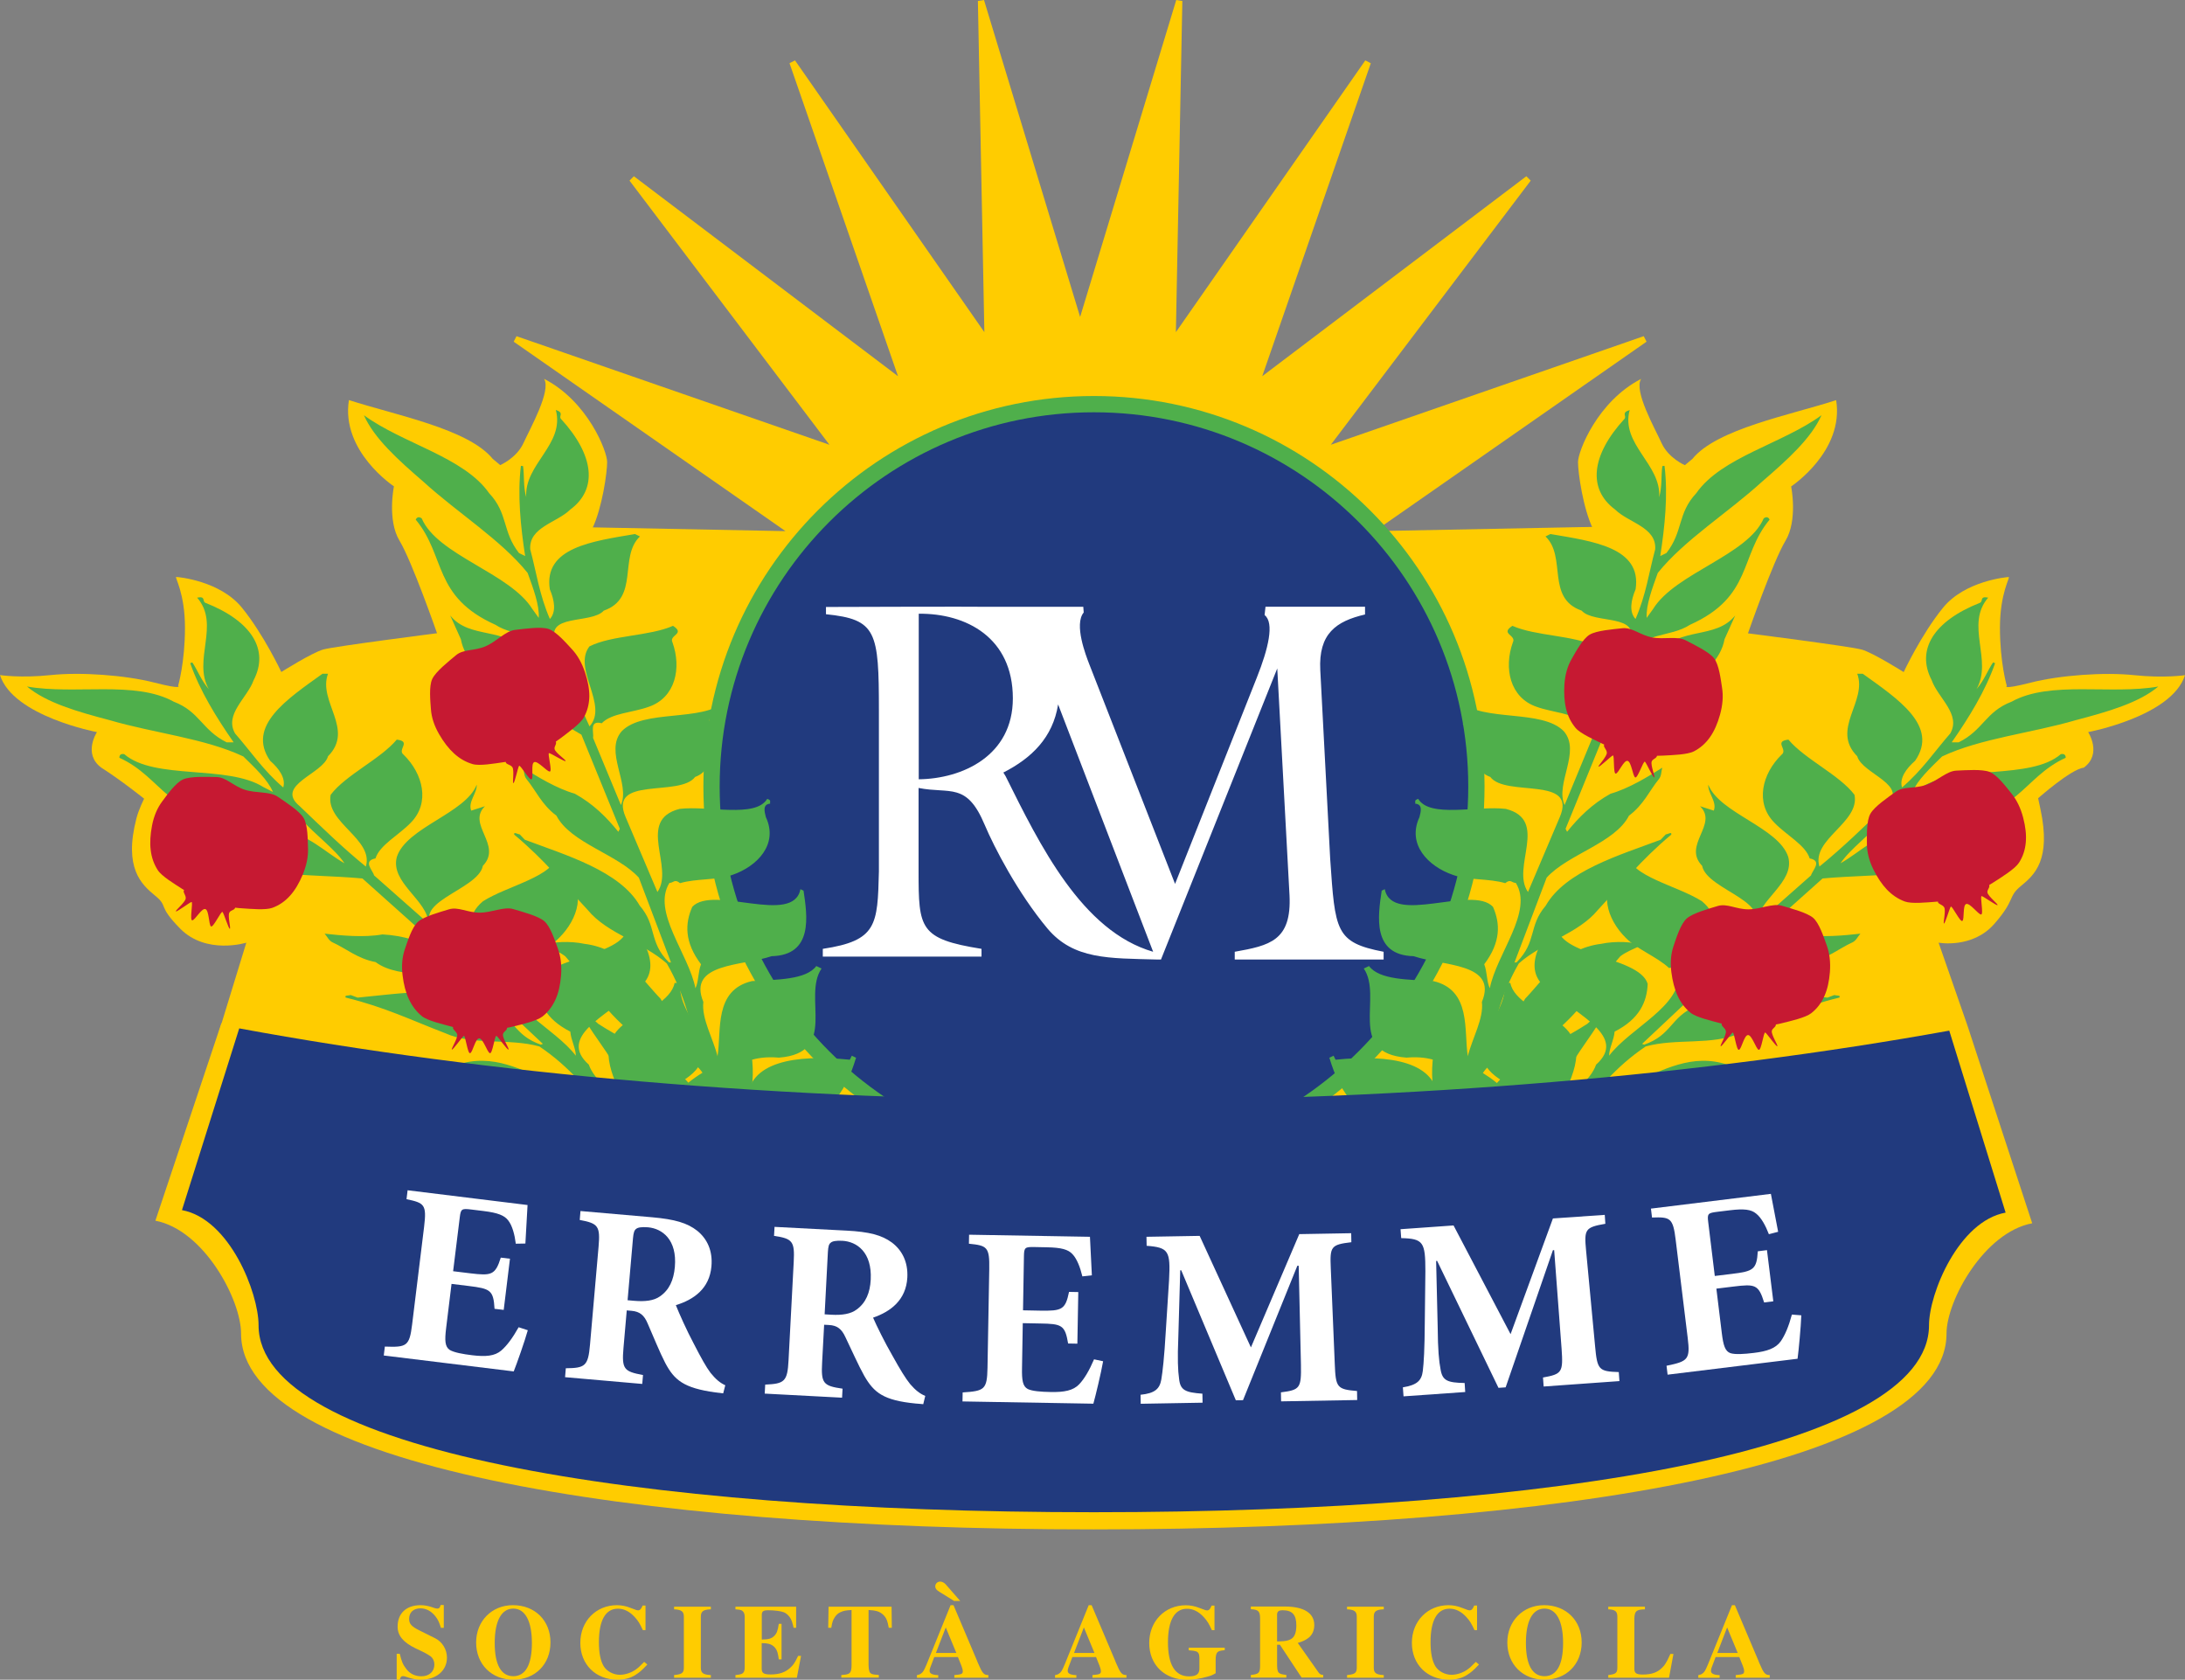 <?xml version="1.0" encoding="utf-8"?>
<!-- Generator: Adobe Illustrator 25.3.0, SVG Export Plug-In . SVG Version: 6.00 Build 0)  -->
<svg version="1.1" id="Livello_1" xmlns="http://www.w3.org/2000/svg" xmlns:xlink="http://www.w3.org/1999/xlink" x="0px" y="0px"
	 viewBox="0 0 262.13 201.49" style="enable-background:new 0 0 262.13 201.49;" xml:space="preserve">
<rect x="0" y="0" width="262.13" height="201.49" fill="#808080" stroke="none"/>
<style type="text/css">
	.st0{fill:#FFCC00;}
	.st1{fill:none;stroke:#FFCC00;stroke-width:0.749;stroke-miterlimit:3.864;}
	.st2{fill:#213A7E;}
	.st3{fill:none;stroke:#4FAF4B;stroke-width:1.953;stroke-miterlimit:3.864;}
	.st4{fill:#4FAF4B;}
	.st5{fill:#FFFFFF;}
	.st6{fill-rule:evenodd;clip-rule:evenodd;fill:#FFFFFF;}
	.st7{fill:#C61932;}
</style>
<g>
	<path class="st0" d="M236.03,123.02l-3.46-9.94c0,0,4.05,0.75,6.68-2.25c2.62-3,1.57-3.22,3.22-4.57c1.65-1.35,3.6-3.15,2.33-9.15
		c-1.27-6-0.3-1.35-0.3-1.35s3.98-3.52,5.48-3.67c2.25-1.65,0.53-4.27,0.53-4.27s10.05-1.88,11.62-6.83c0,0-2.47,0.38-6.08,0
		c-3.6-0.38-8.93,0-12.45,0.9c-3.53,0.9-2.85,0.38-2.85,0.38s-0.82-2.78-0.82-6.97s1.27-6.08,1.05-6.08c-0.22,0-5.25,0.45-7.88,3.68
		c-2.62,3.22-4.72,7.72-4.72,7.72s-3.68-2.32-5.03-2.7c-1.35-0.38-13.65-1.95-13.65-1.95s3-8.62,4.5-11.1
		c1.5-2.48,0.68-6.52,0.68-6.52s6.38-4.2,5.4-10.35c-5.55,1.8-14.33,3.45-17.25,7.05l-0.9,0.75c0,0-1.95-0.83-2.78-2.62
		c-0.82-1.8-3.38-6.3-2.47-7.73c-5.25,2.7-7.57,8.7-7.57,9.98c0,1.27,0.6,5.55,1.8,8.02c1.2,2.48-25.5,8.85-25.5,8.85l-10.8,64.5
		l76.2-7.8L236.03,123.02z"/>
	<path class="st0" d="M26.21,123.96l3.34-10.88c0,0-4.8,1.49-7.93-1.68c-2.8-2.84-1.36-2.62-3.01-3.96
		c-1.65-1.35-3.78-3.31-2.25-9.25c0.29-1.13,0.93-2.38,0.93-2.38s-2.71-2.18-5.13-3.72c-2.25-1.65-0.53-4.27-0.53-4.27
		S1.57,85.93,0,80.98c0,0,2.48,0.38,6.07,0c3.6-0.38,8.93,0,12.45,0.9c3.52,0.9,2.85,0.38,2.85,0.38s0.82-2.78,0.82-6.97
		s-1.27-6.08-1.05-6.08c0.23,0,5.25,0.45,7.88,3.68c2.62,3.22,4.73,7.72,4.73,7.72s3.68-2.32,5.03-2.7
		c1.35-0.38,13.65-1.95,13.65-1.95s-3-8.62-4.5-11.1c-1.5-2.48-0.67-6.52-0.67-6.52s-6.38-4.2-5.4-10.35
		c5.55,1.8,14.32,3.45,17.25,7.05l0.9,0.75c0,0,1.95-0.83,2.78-2.62c0.82-1.8,3.37-6.3,2.48-7.73c5.25,2.7,7.57,8.7,7.57,9.98
		c0,1.27-0.6,5.55-1.8,8.02c-1.2,2.48,25.5,8.85,25.5,8.85l10.8,64.5l-76.2-7.8L26.21,123.96z"/>
	<path class="st0" d="M236.03,123.02c-29.81,5.52-65.5,8.77-103.99,8.77c-39.14,0-75.38-3.36-105.48-9.05l-7.92,23.69
		c5.84,1.11,10.28,9.49,10.28,13.54c0,15.55,45.8,23.49,102.3,23.49c56.5,0,102.3-7.94,102.3-23.49c0-3.97,4.53-12.16,10.28-13.23
		L236.03,123.02z"/>
	<polygon class="st0" points="164.1,142.94 156.09,131.45 141.1,131.45 141.47,150.29 135.76,131.45 123.4,131.45 117.69,150.29 
		118.06,131.45 103.07,131.45 95.07,142.94 99.05,131.45 24.75,132.45 40.62,79.18 93.7,75.2 54.49,63.31 95.46,64.11 61.84,40.68 
		100.55,54.11 75.82,21.44 108.49,46.17 95.07,7.46 118.49,41.07 117.69,0.11 129.58,39.31 141.47,0.11 140.67,41.07 164.1,7.46 
		150.67,46.17 183.34,21.44 158.61,54.11 197.32,40.68 163.71,64.11 204.67,63.31 165.47,75.2 219.54,79.18 237.74,131.45 
		160.11,131.45 	"/>
	<polygon class="st1" points="164.1,142.94 156.09,131.45 141.1,131.45 141.47,150.29 135.76,131.45 123.4,131.45 117.69,150.29 
		118.06,131.45 103.07,131.45 95.07,142.94 99.05,131.45 24.75,132.45 40.62,79.18 93.7,75.2 54.49,63.31 95.46,64.11 61.84,40.68 
		100.55,54.11 75.82,21.44 108.49,46.17 95.07,7.46 118.49,41.07 117.69,0.11 129.58,39.31 141.47,0.11 140.67,41.07 164.1,7.46 
		150.67,46.17 183.34,21.44 158.61,54.11 197.32,40.68 163.71,64.11 204.67,63.31 165.47,75.2 219.54,79.18 237.74,131.45 
		160.11,131.45 	"/>
	<path class="st2" d="M85.36,94.36c0,25.34,20.54,45.88,45.88,45.88c25.34,0,45.88-20.54,45.88-45.88
		c0-25.34-20.54-45.88-45.88-45.88C105.9,48.48,85.36,69.02,85.36,94.36z"/>
	<path class="st3" d="M85.36,94.36c0,25.34,20.54,45.88,45.88,45.88c25.34,0,45.88-20.54,45.88-45.88
		c0-25.34-20.54-45.88-45.88-45.88C105.9,48.48,85.36,69.02,85.36,94.36z"/>
	<path class="st4" d="M194.89,50.24c-4.02,4.38-4.43,8.44-1.13,10.88c1.6,1.59,4.99,2.11,4.81,4.77c-0.75,2.79-1.1,5.48-2.36,8.36
		c-0.79-0.85-0.55-2.25,0.01-3.56c0.77-5.02-5.11-5.76-10.22-6.63l-0.59,0.29c2.57,2.45,0.03,7.4,4.34,8.9
		c1.45,1.66,7.31,0.29,5.67,3.9c-1.23,3.32-2.39,6.6-3.96,9.98c-2.33-2.52,2.06-6.89,0.01-9.59c-2.68-1.36-7.22-1.22-10.03-2.47
		c-1.54,1,0.53,1.08,0.05,2c-1.09,3.05-0.37,6.6,2.84,7.71c1.91,0.7,4.51,0.76,5.66,1.98c1.55-0.41,0.92,1.13,1.04,1.76l-3.33,8.05
		c-1.16-2.55,2.01-6.42-0.09-8.85c-2.6-2.69-9.72-1.09-12.41-3.58c0.35,0.91,1.86,1.37,1.96,2.5l-1.72,0.24
		c2.96,0.98,0.11,5.13,3.35,6.32c1.84,2.46,10.49-0.17,8.33,4.83l-3.81,8.97c-2.08-2.94,2.6-8.63-2.66-9.97
		c-3.51-0.41-9.1,1.13-10.51-1.2c-0.56,0.17-0.28,0.38-0.37,0.57c0.96,0.08,0.67,1,0.52,1.62c-1.53,3.27,1.05,5.91,4.02,6.93
		c1.79,0.66,4.34,0.41,6.27,0.99c0.65-0.56,0.82-0.01,1.27-0.03c2.14,3.45-2.3,8.48-3.12,12.64c-0.39-0.8-0.3-1.93-0.67-2.88
		c2.01-2.66,1.93-4.9,1.05-6.89c-2.5-2.68-12.12,2.3-12.98-2.12l-0.37,0.18c-0.45,3.04-1.19,7.74,3.83,7.86
		c3.53,1.2,10.13,0.79,8.19,5.49c0.24,2-1.17,4.38-1.69,6.51c-0.49-3.07,0.45-7.93-4.12-9.01c-2.94-0.19-6.49-0.13-7.73-1.81
		l-0.63,0.3c2.33,3.41-2.09,10.14,5.12,10.69c3.09-0.27,4.51,0.76,6.27,1.54c0.39,2.87-0.99,6.26-1.65,9.25
		c-1.13-1.57-0.48-3.82-0.83-5.67c-0.12-4.58-5.65-5.55-12.3-4.87l-0.23-0.48l-0.52,0.25l0.04,0.08c1.18,3.92,3.44,8,9.97,8.18
		c1.86,1.17,4.53,2.68,3.38,5.22c-0.7-3.12-3.41-5.3-7.86-5.75c-2.57-0.38-5.96,0.98-8.07,0.23l-0.52,0.25
		c3.66,0.54,4.08,3.84,7.58,4.6c2.43,1.78,9.63-0.79,8.62,3.16c-0.57,1.27-0.2,2.22-0.78,3.49c-2.14-3.33-8.21-3.51-11.42-6
		c-0.14-0.19-0.33-0.35-0.57-0.5c0.18,0.17,0.37,0.34,0.57,0.5c1.16,1.57-1.01,4.5,1.01,5.95c4.01,2.19,11.85,1.68,12.13,6.78
		l0.37-0.18l1.94-14.68c3.5-3.38,11.72-4.63,11.98-8.8c0.73-2.83,4.03-5.87,4.97-8.85c-0.96,0.67-1.55,1.54-2.39,2.25
		c-4.68,3.03-11.83,5.72-12.16,9.93c-0.22,1.05-0.78,2.36-1.9,3.45c0.13-2.19,0.72-4.75,1.37-7.19c1.57-2.99,6.23-2.69,8.58-5.02
		c3.75-3.06,5.36-6.17,8.07-9.27c0.66-0.52,1.59-0.88,2.49-1.31c-0.78-0.46-3.12-0.55-4.78-0.19c-4.6,0.56-6.8,4.16-9.11,6.57
		c-1.57,2.44-2.18,4.57-4.45,6.71c0.65-3.38,1.48-7.14,3.68-10.93c2.82-2.51,7.17-3.59,9.47-6.4c2.96-3.17,5.1-5.94,8.82-9.05
		c0.09-0.39-0.39-0.05-0.66-0.03l-0.61,0.64c-4.89,1.84-11.42,3.74-13.79,7.91c-2.11,2.46-1.03,4.3-3.49,6.79l-0.26,0.03l3.86-10.18
		c2.57-2.83,8.19-4.14,9.88-7.44c1.76-1.3,2.47-3.03,3.57-4.36c0.35-0.42,0.28-0.93,0.42-1.39c-1.69,1.07-4.02,2.5-6.2,3.12
		c-2.24,1.24-3.84,2.86-5.22,4.57l-0.18-0.36l4.61-11.29c5.6-3.42,13.61-6.59,14.46-11.45l1.28-2.85c-2.34,2.92-6.64,1.27-9.28,4.53
		c-3.05,2.23-3.66,4.75-5.32,7.19c0.28-2.06,1.73-4.75,2.34-7.07c1-2.66,4.46-1.98,6.83-3.53c7.54-3.38,5.91-8.22,9.56-12.62
		c-0.1-0.2-0.31-0.44-0.71-0.15c-1.89,4.43-10.6,6.55-13.27,10.87l-0.77,1.07c-0.1-1.53,0.67-3.54,1.33-5.39
		c3.2-3.98,8.43-7.22,12.5-10.94c3.04-2.62,5.92-5.21,7.14-7.98c-4.68,3.42-11.99,5.01-15.02,9.35c-2.29,2.45-1.54,4.56-3.58,7.18
		l-0.74,0.36c0.55-3.58,0.94-7.32,0.51-10.82l-0.26,0.03c-0.17,1.17-0.01,2.43-0.38,3.74c0.26-3.98-4.65-6.33-3.54-10.47
		C194.45,49.52,195.18,49.9,194.89,50.24"/>
	<path class="st4" d="M237.53,72.31c-5.54,2.18-7.69,5.64-5.79,9.28c0.75,2.13,3.55,4.08,2.23,6.39c-1.9,2.17-3.39,4.44-5.79,6.48
		c-0.33-1.11,0.5-2.26,1.57-3.2c2.89-4.17-2.07-7.42-6.28-10.44h-0.66c1.24,3.33-3.22,6.66,0,9.9c0.58,2.13,6.44,3.46,3.39,5.99
		c-2.56,2.44-5.04,4.89-7.93,7.24c-0.99-3.29,4.88-5.28,4.21-8.61c-1.82-2.4-5.95-4.26-7.93-6.62c-1.82,0.22,0,1.2-0.83,1.82
		c-2.31,2.26-3.22,5.77-0.83,8.17c1.4,1.46,3.72,2.66,4.21,4.26c1.57,0.31,0.33,1.42,0.16,2.04l-6.53,5.77
		c0.08-2.8,4.63-4.88,3.8-7.99c-1.16-3.55-8.26-5.24-9.59-8.66c-0.08,0.98,1.07,2.04,0.66,3.11l-1.65-0.53
		c2.23,2.18-2.15,4.66,0.25,7.15c0.58,3.02,9.5,4.44,5.37,7.99l-7.36,6.39c-0.58-3.55,6.12-6.62,1.98-10.12
		c-2.97-1.91-8.68-2.98-8.92-5.68c-0.58-0.09-0.41,0.22-0.58,0.36c0.83,0.49,0.17,1.2-0.25,1.69c-2.81,2.26-1.65,5.77,0.58,7.99
		c1.32,1.38,3.72,2.26,5.21,3.64c0.82-0.22,0.74,0.36,1.15,0.53c0.41,4.04-5.78,6.62-8.34,9.99c0-0.89,0.58-1.87,0.66-2.89
		c2.97-1.51,3.88-3.55,3.97-5.73c-1.07-3.51-11.9-3.24-10.74-7.59h-0.41c-1.73,2.53-4.46,6.44,0,8.75c2.64,2.62,8.76,5.15,4.96,8.53
		c-0.66,1.91-2.97,3.42-4.38,5.11c0.91-2.97,3.88-6.93,0.25-9.9c-2.56-1.46-5.78-2.96-6.16-5.01h-0.7c0.6,4.09-6.33,8.2-0.09,11.85
		c2.89,1.11,3.72,2.66,4.96,4.13c-0.91,2.75-3.64,5.2-5.54,7.59c-0.33-1.91,1.24-3.64,1.74-5.46c1.9-4.17-2.65-7.46-8.92-9.77v-0.53
		h-0.58v0.09c-0.66,4.04-0.41,8.7,5.37,11.72c1.16,1.87,2.89,4.4,0.74,6.17c0.74-3.11-0.74-6.26-4.54-8.61
		c-2.15-1.47-5.78-1.73-7.35-3.33h-0.58c3.06,2.09,1.98,5.24,4.79,7.46c1.4,2.67,9.01,3.51,6.36,6.62c-1.07,0.89-1.16,1.91-2.23,2.8
		c-0.47-3.93-5.84-6.75-7.64-10.4c-0.04-0.23-0.14-0.46-0.29-0.7c0.08,0.24,0.18,0.47,0.29,0.7c0.36,1.92-2.88,3.6-1.7,5.79
		c2.64,3.73,9.91,6.7,7.93,11.41h0.41l8.18-12.34c4.63-1.51,12.56,0.98,14.62-2.66c1.9-2.22,6.2-3.51,8.35-5.77
		c-1.16,0.18-2.06,0.71-3.14,0.98c-5.54,0.66-13.14-0.04-15.29,3.6c-0.66,0.84-1.74,1.78-3.22,2.26c1.07-1.91,2.73-3.95,4.38-5.86
		c2.73-2,6.77,0.31,9.92-0.76c4.71-1.11,7.52-3.2,11.32-4.79c0.83-0.18,1.82-0.09,2.81-0.09c-0.5-0.75-2.56-1.87-4.21-2.26
		c-4.38-1.51-7.93,0.75-11.07,1.91c-2.48,1.51-3.97,3.15-6.94,4.08c2.07-2.75,4.46-5.77,8.1-8.21c3.64-1.02,8.01-0.09,11.32-1.6
		c4.05-1.55,7.19-3.11,11.9-4.26c0.25-0.31-0.33-0.22-0.58-0.31l-0.83,0.31c-5.2-0.49-11.9-1.64-15.87,1.07
		c-2.97,1.29-2.81,3.42-6.12,4.57l-0.25-0.09l7.93-7.46c3.55-1.42,9.17-0.13,12.15-2.35c2.15-0.4,3.55-1.64,5.12-2.35
		c0.5-0.22,0.66-0.71,0.99-1.06c-1.98,0.22-4.71,0.49-6.94,0.09c-2.56,0.13-4.71,0.89-6.69,1.82v-0.4l9.09-8.13
		c6.53-0.62,15.12,0.04,18.01-3.95l2.4-2c-3.39,1.6-6.53-1.78-10.33,0c-3.72,0.67-5.37,2.66-7.93,4.13c1.16-1.73,3.63-3.51,5.2-5.33
		c2.07-1.96,4.88,0.18,7.69-0.18c8.26,0.27,8.92-4.8,14.13-7.15c0-0.22-0.08-0.53-0.58-0.44c-3.63,3.15-12.39,1.24-16.69,3.95
		L229.44,95c0.58-1.42,2.15-2.89,3.55-4.26c4.63-2.18,10.74-2.8,16.03-4.35c3.88-1.02,7.6-2.09,9.91-4.04
		c-5.7,1.02-12.97-0.75-17.6,1.82c-3.14,1.2-3.39,3.42-6.36,4.88h-0.83c2.07-2.97,4.05-6.17,5.21-9.5l-0.25-0.09
		c-0.66,0.98-1.07,2.17-1.98,3.2c1.98-3.46-1.41-7.73,1.4-10.97C237.45,71.47,237.95,72.14,237.53,72.31"/>
	<path class="st4" d="M67.29,50.24c4.02,4.38,4.43,8.44,1.13,10.88c-1.61,1.59-4.98,2.11-4.81,4.77c0.75,2.79,1.1,5.48,2.36,8.36
		c0.78-0.85,0.55-2.25-0.01-3.56c-0.77-5.02,5.11-5.76,10.22-6.63l0.59,0.29c-2.57,2.45-0.02,7.4-4.34,8.9
		c-1.46,1.66-7.31,0.29-5.67,3.9c1.23,3.32,2.39,6.6,3.96,9.98c2.33-2.52-2.07-6.89-0.01-9.59c2.68-1.36,7.22-1.22,10.03-2.47
		c1.54,1-0.53,1.08-0.06,2c1.09,3.05,0.37,6.6-2.84,7.71c-1.9,0.7-4.51,0.76-5.65,1.98c-1.55-0.41-0.92,1.13-1.04,1.76l3.34,8.05
		c1.15-2.55-2.02-6.42,0.09-8.85c2.6-2.69,9.72-1.09,12.41-3.58c-0.35,0.91-1.86,1.37-1.96,2.5l1.72,0.24
		c-2.96,0.98-0.11,5.13-3.36,6.32c-1.84,2.46-10.49-0.17-8.33,4.83l3.81,8.97c2.08-2.94-2.59-8.63,2.66-9.97
		c3.51-0.41,9.1,1.13,10.51-1.2c0.56,0.17,0.27,0.38,0.36,0.57c-0.96,0.08-0.67,1-0.52,1.62c1.53,3.27-1.05,5.91-4.02,6.93
		c-1.79,0.66-4.33,0.41-6.28,0.99c-0.64-0.56-0.82-0.01-1.27-0.03c-2.14,3.45,2.3,8.48,3.12,12.64c0.39-0.8,0.3-1.93,0.67-2.88
		c-2.01-2.66-1.93-4.9-1.05-6.89c2.5-2.68,12.11,2.3,12.98-2.12l0.37,0.18c0.45,3.04,1.19,7.74-3.83,7.86
		c-3.53,1.2-10.13,0.79-8.19,5.49c-0.24,2,1.17,4.38,1.7,6.51c0.49-3.07-0.46-7.93,4.12-9.01c2.94-0.19,6.49-0.13,7.73-1.81
		l0.63,0.3c-2.33,3.41,2.09,10.14-5.12,10.69c-3.09-0.27-4.51,0.76-6.27,1.54c-0.39,2.87,0.99,6.26,1.65,9.25
		c1.13-1.57,0.48-3.82,0.83-5.67c0.12-4.58,5.65-5.55,12.3-4.87l0.24-0.48l0.52,0.25l-0.04,0.08c-1.18,3.92-3.45,8-9.97,8.18
		c-1.86,1.17-4.53,2.68-3.37,5.22c0.69-3.12,3.41-5.3,7.86-5.75c2.57-0.38,5.96,0.98,8.07,0.23l0.52,0.25
		c-3.66,0.54-4.08,3.84-7.58,4.6c-2.43,1.78-9.63-0.79-8.62,3.16c0.58,1.27,0.2,2.22,0.78,3.49c2.14-3.33,8.21-3.51,11.43-6
		c0.14-0.19,0.33-0.35,0.57-0.5c-0.18,0.17-0.37,0.34-0.57,0.5c-1.16,1.57,1.01,4.5-1.01,5.95c-4.01,2.19-11.85,1.68-12.13,6.78
		l-0.37-0.18l-1.94-14.68c-3.5-3.38-11.72-4.63-11.98-8.8c-0.73-2.83-4.03-5.87-4.97-8.85c0.96,0.67,1.55,1.54,2.39,2.25
		c4.68,3.03,11.83,5.72,12.16,9.93c0.23,1.05,0.78,2.36,1.9,3.45c-0.13-2.19-0.72-4.75-1.37-7.19c-1.58-2.99-6.23-2.69-8.58-5.02
		c-3.75-3.06-5.36-6.17-8.07-9.27c-0.66-0.52-1.59-0.88-2.49-1.31c0.78-0.46,3.12-0.55,4.78-0.19c4.6,0.56,6.8,4.16,9.12,6.57
		c1.56,2.44,2.18,4.57,4.44,6.71c-0.65-3.38-1.48-7.14-3.68-10.93c-2.82-2.51-7.17-3.59-9.47-6.4c-2.96-3.17-5.1-5.94-8.83-9.05
		c-0.09-0.39,0.39-0.05,0.66-0.03l0.61,0.64c4.89,1.84,11.41,3.74,13.79,7.91c2.11,2.46,1.02,4.3,3.49,6.79l0.26,0.03l-3.86-10.18
		c-2.57-2.83-8.18-4.14-9.89-7.44c-1.76-1.3-2.47-3.03-3.57-4.36c-0.35-0.42-0.28-0.93-0.42-1.39c1.68,1.07,4.02,2.5,6.2,3.12
		c2.24,1.24,3.84,2.86,5.22,4.57l0.18-0.36l-4.61-11.29c-5.59-3.42-13.61-6.59-14.46-11.45l-1.28-2.85
		c2.34,2.92,6.64,1.27,9.28,4.53c3.05,2.23,3.66,4.75,5.32,7.19c-0.28-2.06-1.73-4.75-2.34-7.07c-1-2.66-4.46-1.98-6.83-3.53
		c-7.54-3.38-5.92-8.22-9.57-12.62c0.1-0.2,0.31-0.44,0.72-0.15c1.88,4.43,10.59,6.55,13.27,10.87l0.77,1.07
		c0.1-1.53-0.66-3.54-1.33-5.39c-3.2-3.98-8.43-7.22-12.5-10.94c-3.04-2.62-5.92-5.21-7.14-7.98c4.68,3.42,11.99,5.01,15.02,9.35
		c2.3,2.45,1.54,4.56,3.58,7.18l0.74,0.36c-0.55-3.58-0.93-7.32-0.51-10.82l0.26,0.03c0.17,1.17,0.01,2.43,0.38,3.74
		c-0.26-3.98,4.65-6.33,3.55-10.47C67.73,49.52,67,49.9,67.29,50.24"/>
	<path class="st4" d="M24.64,72.31c5.54,2.18,7.69,5.64,5.79,9.28c-0.75,2.13-3.55,4.08-2.23,6.39c1.9,2.17,3.39,4.44,5.78,6.48
		c0.33-1.11-0.5-2.26-1.57-3.2c-2.89-4.17,2.07-7.42,6.28-10.44h0.66c-1.24,3.33,3.22,6.66,0,9.9c-0.58,2.13-6.45,3.46-3.39,5.99
		c2.56,2.44,5.04,4.89,7.93,7.24c0.99-3.29-4.88-5.28-4.22-8.61c1.82-2.4,5.95-4.26,7.93-6.62c1.82,0.22,0,1.2,0.83,1.82
		c2.31,2.26,3.22,5.77,0.83,8.17c-1.4,1.46-3.72,2.66-4.21,4.26c-1.57,0.31-0.33,1.42-0.17,2.04l6.53,5.77
		c-0.08-2.8-4.63-4.88-3.8-7.99c1.16-3.55,8.26-5.24,9.58-8.66c0.08,0.98-1.07,2.04-0.66,3.11l1.65-0.53
		c-2.23,2.18,2.15,4.66-0.25,7.15c-0.58,3.02-9.5,4.44-5.37,7.99l7.35,6.39c0.58-3.55-6.11-6.62-1.98-10.12
		c2.98-1.91,8.68-2.98,8.92-5.68c0.58-0.09,0.41,0.22,0.58,0.36c-0.82,0.49-0.17,1.2,0.25,1.69c2.81,2.26,1.65,5.77-0.58,7.99
		c-1.32,1.38-3.72,2.26-5.2,3.64c-0.83-0.22-0.75,0.36-1.16,0.53c-0.41,4.04,5.78,6.62,8.34,9.99c0-0.89-0.58-1.87-0.66-2.89
		c-2.97-1.51-3.88-3.55-3.97-5.73c1.07-3.51,11.9-3.24,10.74-7.59h0.41c1.73,2.53,4.46,6.44,0,8.75c-2.65,2.62-8.76,5.15-4.96,8.53
		c0.66,1.91,2.97,3.42,4.38,5.11c-0.91-2.97-3.88-6.93-0.25-9.9c2.56-1.46,5.78-2.96,6.16-5.01h0.7c-0.6,4.09,6.32,8.2,0.08,11.85
		c-2.89,1.11-3.72,2.66-4.96,4.13c0.91,2.75,3.64,5.2,5.54,7.59c0.33-1.91-1.24-3.64-1.73-5.46c-1.9-4.17,2.64-7.46,8.92-9.77v-0.53
		h0.58v0.09c0.66,4.04,0.41,8.7-5.37,11.72c-1.16,1.87-2.89,4.4-0.74,6.17c-0.74-3.11,0.74-6.26,4.55-8.61
		c2.15-1.47,5.78-1.73,7.36-3.33h0.58c-3.06,2.09-1.98,5.24-4.79,7.46c-1.4,2.67-9,3.51-6.36,6.62c1.07,0.89,1.15,1.91,2.23,2.8
		c0.47-3.93,5.84-6.75,7.64-10.4c0.04-0.23,0.14-0.46,0.3-0.7c-0.09,0.24-0.18,0.47-0.3,0.7c-0.36,1.92,2.88,3.6,1.7,5.79
		c-2.64,3.73-9.92,6.7-7.93,11.41h-0.42l-8.18-12.34c-4.63-1.51-12.56,0.98-14.62-2.66c-1.9-2.22-6.2-3.51-8.34-5.77
		c1.16,0.18,2.07,0.71,3.14,0.98c5.53,0.66,13.14-0.04,15.28,3.6c0.66,0.84,1.74,1.78,3.22,2.26c-1.07-1.91-2.73-3.95-4.38-5.86
		c-2.72-2-6.77,0.31-9.91-0.76c-4.71-1.11-7.52-3.2-11.32-4.79c-0.83-0.18-1.82-0.09-2.81-0.09c0.5-0.75,2.56-1.87,4.21-2.26
		c4.38-1.51,7.93,0.75,11.07,1.91c2.48,1.51,3.97,3.15,6.94,4.08c-2.07-2.75-4.46-5.77-8.1-8.21c-3.64-1.02-8.02-0.09-11.32-1.6
		c-4.05-1.55-7.19-3.11-11.9-4.26c-0.25-0.31,0.33-0.22,0.58-0.31l0.83,0.31c5.21-0.49,11.9-1.64,15.86,1.07
		c2.98,1.29,2.81,3.42,6.12,4.57l0.25-0.09l-7.93-7.46c-3.55-1.42-9.17-0.13-12.14-2.35c-2.15-0.4-3.56-1.64-5.13-2.35
		c-0.5-0.22-0.66-0.71-0.99-1.06c1.98,0.22,4.71,0.49,6.94,0.09c2.56,0.13,4.71,0.89,6.69,1.82v-0.4l-9.09-8.13
		c-6.53-0.62-15.12,0.04-18.01-3.95l-2.4-2c3.39,1.6,6.53-1.78,10.33,0c3.72,0.67,5.37,2.66,7.93,4.13
		c-1.15-1.73-3.64-3.51-5.2-5.33c-2.07-1.96-4.87,0.18-7.68-0.18c-8.26,0.27-8.92-4.8-14.13-7.15c0-0.22,0.08-0.53,0.58-0.44
		c3.64,3.15,12.39,1.24,16.69,3.95L32.74,95c-0.58-1.42-2.15-2.89-3.55-4.26c-4.63-2.18-10.74-2.8-16.03-4.35
		c-3.88-1.02-7.6-2.09-9.92-4.04c5.7,1.02,12.97-0.75,17.6,1.82c3.14,1.2,3.39,3.42,6.36,4.88h0.83c-2.06-2.97-4.05-6.17-5.21-9.5
		l0.25-0.09c0.66,0.98,1.07,2.17,1.98,3.2c-1.98-3.46,1.41-7.73-1.4-10.97C24.73,71.47,24.23,72.14,24.64,72.31"/>
	<path class="st2" d="M240.61,145.46c-5.63,1.02-9.19,9.71-9.19,13.51c0,14.87-44.86,22.43-100.2,22.43
		c-55.34,0-100.2-7.56-100.2-22.43c0-3.87-3.46-12.75-9.19-13.81l6.87-21.8c29.49,5.45,64.97,8.66,103.31,8.66
		c37.7,0,72.65-3.11,101.84-8.39L240.61,145.46"/>
	<g>
		<path class="st5" d="M62.22,159.21c-0.72,1.28-1.39,2.19-2.08,2.79c-0.79,0.68-1.89,0.76-3.48,0.57
			c-1.16-0.14-2.19-0.33-2.71-0.64c-0.57-0.38-0.61-1.13-0.43-2.6l0.65-5.32l2.05,0.25c2.6,0.32,2.98,0.49,3.11,2.74l1.1,0.13
			l0.75-6.14l-1.1-0.13c-0.66,2.09-1.11,2.19-3.67,1.88l-2.05-0.25l0.8-6.48c0.12-1.01,0.25-1.06,1.39-0.92l1.47,0.18
			c1.71,0.21,2.51,0.53,2.96,1.14c0.48,0.62,0.76,1.67,0.9,2.78l1.15-0.02c0.11-1.91,0.22-4.07,0.26-4.62l-14.39-1.77l-0.13,1.07
			c2.15,0.45,2.43,0.64,2.11,3.3l-1.44,11.74c-0.32,2.6-0.65,2.74-3.27,2.64l-0.13,1.07l15.59,1.91c0.36-0.89,1.31-3.59,1.69-4.94
			L62.22,159.21"/>
		<path class="st6" d="M75.29,155.97l0.65-7.45c0.06-0.64,0.15-0.95,0.38-1.11c0.2-0.17,0.64-0.25,1.41-0.19
			c1.72,0.15,3.52,1.48,3.23,4.77c-0.14,1.56-0.67,2.75-1.79,3.52c-0.73,0.52-1.79,0.64-3.08,0.53L75.29,155.97 M87.01,166.17
			c-0.65-0.3-1.14-0.72-1.76-1.48c-0.53-0.7-1.11-1.74-2.04-3.55c-0.8-1.49-1.75-3.62-2.13-4.58c2.13-0.65,4.04-1.97,4.27-4.66
			c0.17-1.9-0.54-3.32-1.7-4.26c-1.19-0.94-2.69-1.38-5.39-1.62l-8.62-0.75l-0.09,1.07c2.22,0.41,2.47,0.74,2.26,3.2l-1.03,11.78
			c-0.22,2.55-0.59,2.79-2.9,2.81l-0.09,1.07l9.26,0.81l0.09-1.07c-2.31-0.42-2.56-0.72-2.34-3.27l0.39-4.48l0.59,0.05
			c0.98,0.09,1.5,0.53,1.91,1.5c0.75,1.7,1.43,3.43,2.12,4.76c1.09,2.04,2.18,3,6.03,3.53c0.4,0.04,0.73,0.09,0.92,0.11
			L87.01,166.17z"/>
		<path class="st6" d="M98.93,157.66l0.39-7.47c0.04-0.65,0.11-0.95,0.34-1.12c0.19-0.18,0.63-0.27,1.4-0.23
			c1.72,0.09,3.57,1.36,3.4,4.65c-0.08,1.57-0.58,2.78-1.67,3.58c-0.71,0.55-1.76,0.71-3.05,0.64L98.93,157.66 M111,167.45
			c-0.66-0.28-1.17-0.68-1.81-1.42c-0.55-0.68-1.18-1.7-2.16-3.47c-0.85-1.46-1.88-3.55-2.29-4.5c2.1-0.72,3.96-2.11,4.11-4.81
			c0.1-1.91-0.66-3.3-1.85-4.2c-1.22-0.9-2.74-1.29-5.44-1.43l-8.64-0.45l-0.06,1.08c2.23,0.33,2.49,0.66,2.36,3.12l-0.62,11.81
			c-0.13,2.55-0.49,2.81-2.8,2.91l-0.06,1.08l9.28,0.49l0.06-1.08c-2.33-0.34-2.59-0.63-2.45-3.18l0.24-4.49l0.58,0.03
			c0.98,0.05,1.52,0.48,1.96,1.43c0.81,1.67,1.55,3.38,2.28,4.68c1.16,2,2.28,2.93,6.15,3.31c0.4,0.02,0.74,0.07,0.92,0.08
			L111,167.45z"/>
		<path class="st5" d="M131.25,163.06c-0.58,1.35-1.15,2.32-1.78,2.99c-0.72,0.76-1.8,0.96-3.41,0.93c-1.17-0.02-2.22-0.1-2.76-0.36
			c-0.61-0.32-0.72-1.06-0.69-2.54l0.09-5.36l2.06,0.04c2.62,0.04,3.01,0.18,3.38,2.4l1.11,0.02l0.11-6.19l-1.11-0.02
			c-0.44,2.15-0.87,2.29-3.46,2.25l-2.06-0.04l0.11-6.53c0.02-1.02,0.14-1.08,1.28-1.06l1.48,0.03c1.72,0.03,2.55,0.26,3.06,0.82
			c0.54,0.56,0.93,1.59,1.19,2.67l1.14-0.13c-0.09-1.91-0.21-4.07-0.23-4.62l-14.5-0.25l-0.02,1.08c2.18,0.22,2.49,0.38,2.44,3.06
			l-0.21,11.82c-0.05,2.62-0.36,2.79-2.98,2.96l-0.02,1.08l15.7,0.27c0.26-0.92,0.93-3.71,1.17-5.09L131.25,163.06"/>
		<path class="st5" d="M162.82,167.94l-0.02-1.08c-2.41-0.2-2.56-0.42-2.67-3.25l-0.48-11.51c-0.11-2.56,0.01-2.8,2.47-3.09
			l-0.02-1.08l-6.23,0.11l-5.8,13.59l-6.15-13.38l-6.38,0.11l0.02,1.08c2.65,0.2,2.87,0.63,2.69,4.11l-0.39,6.1
			c-0.19,3.24-0.38,4.87-0.54,5.83c-0.2,1.11-0.74,1.65-2.49,1.83l0.02,1.08l7.42-0.13l-0.02-1.08c-2.07-0.15-2.66-0.42-2.8-1.8
			c-0.14-0.95-0.2-2.4-0.09-4.96l0.23-8.04l0.12,0l6.55,15.59l0.86-0.01l6.52-16.13l0.16,0l0.27,11.85c0.05,2.83-0.1,3.05-2.4,3.34
			l0.02,1.08L162.82,167.94"/>
		<path class="st5" d="M194.28,165.67l-0.08-1.08c-2.41-0.08-2.58-0.28-2.84-3.1l-1.08-11.47c-0.24-2.55-0.13-2.8,2.31-3.22
			l-0.07-1.07l-6.22,0.43l-5.08,13.88L174.38,147l-6.36,0.45l0.08,1.07c2.66,0.06,2.9,0.48,2.9,3.97l-0.07,6.12
			c-0.02,3.24-0.12,4.89-0.24,5.85c-0.14,1.12-0.65,1.68-2.39,1.96l0.08,1.08l7.4-0.52l-0.07-1.08c-2.07-0.04-2.67-0.28-2.89-1.65
			c-0.19-0.94-0.32-2.38-0.34-4.95l-0.19-8.04l0.12-0.01l7.36,15.23l0.86-0.06l5.67-16.45l0.15-0.01l0.89,11.82
			c0.2,2.83,0.06,3.05-2.23,3.46l0.08,1.08L194.28,165.67"/>
		<path class="st5" d="M214.97,157.69c-0.38,1.41-0.82,2.46-1.34,3.21c-0.61,0.85-1.65,1.2-3.24,1.39
			c-1.16,0.14-2.21,0.21-2.79,0.03c-0.65-0.23-0.86-0.95-1.04-2.42l-0.65-5.32l2.05-0.25c2.6-0.32,3.01-0.25,3.68,1.91l1.1-0.14
			l-0.76-6.14l-1.1,0.14c-0.13,2.19-0.54,2.4-3.11,2.71l-2.05,0.25l-0.79-6.48c-0.13-1.01-0.01-1.08,1.12-1.22l1.47-0.18
			c1.71-0.21,2.56-0.1,3.15,0.39c0.62,0.48,1.14,1.44,1.54,2.48l1.11-0.29c-0.35-1.88-0.77-4-0.87-4.55l-14.39,1.77l0.13,1.07
			c2.19-0.08,2.52,0.03,2.84,2.69l1.44,11.74c0.32,2.6,0.04,2.82-2.54,3.35l0.13,1.07l15.59-1.91c0.13-0.95,0.4-3.8,0.45-5.21
			L214.97,157.69"/>
	</g>
	<path class="st7" d="M61.47,92.03c-0.23-0.34-0.81-0.33-0.8-0.64c-0.09,0.02-0.18,0.03-0.27,0.04c-1.06,0.15-2.85,0.47-3.69,0.23
		c-0.83-0.24-1.57-0.67-2.23-1.27c-0.66-0.6-1.26-1.38-1.8-2.32c-0.58-1-0.91-2-0.98-2.97c-0.07-0.97-0.26-2.78,0.16-3.66
		c0.42-0.89,1.95-2.09,2.84-2.84c0.89-0.75,2.21-0.5,3.54-1.07c1.34-0.57,2.39-1.84,3.55-1.97c1.15-0.13,3.07-0.42,4-0.12
		c0.93,0.3,2.11,1.67,2.79,2.4c0.68,0.72,1.22,1.66,1.6,2.8c0.35,1.06,0.53,2.03,0.52,2.92c-0.02,0.9-0.23,1.72-0.65,2.49
		c-0.42,0.77-1.92,1.83-2.78,2.49c-0.19,0.14-0.38,0.28-0.59,0.42c0.14,0.33-0.24,0.57-0.14,0.92c0.12,0.45,1.4,1.29,1.31,1.41
		c-0.09,0.12-1.72-0.91-1.97-0.95c-0.25-0.04,0.43,2.23,0.07,2.21c-0.36-0.01-1.43-1.31-1.86-1.13c-0.43,0.18-0.07,1.79-0.3,2.05
		c-0.23,0.26-1.38-1.79-1.52-1.6c-0.14,0.19-0.53,2.09-0.68,2.07C61.45,93.93,61.72,92.4,61.47,92.03z"/>
	<path class="st7" d="M22.28,107.78c0.05-0.41-0.4-0.78-0.19-1.01c-0.08-0.05-0.15-0.09-0.23-0.14c-0.9-0.58-2.46-1.52-2.93-2.25
		c-0.47-0.73-0.75-1.53-0.85-2.42c-0.11-0.89-0.04-1.87,0.16-2.93c0.22-1.14,0.63-2.1,1.21-2.88c0.58-0.78,1.62-2.26,2.52-2.66
		c0.9-0.39,2.84-0.3,4-0.28c1.16,0.02,2,1.07,3.38,1.52c1.38,0.45,3.01,0.18,3.97,0.84c0.96,0.66,2.59,1.7,3.1,2.54
		c0.51,0.83,0.5,2.65,0.53,3.64c0.04,0.99-0.17,2.05-0.63,3.16c-0.43,1.03-0.93,1.88-1.53,2.54c-0.6,0.67-1.3,1.15-2.12,1.45
		c-0.82,0.3-2.65,0.12-3.73,0.05c-0.23-0.01-0.47-0.04-0.72-0.07c-0.11,0.33-0.55,0.27-0.71,0.6c-0.21,0.42,0.21,1.9,0.06,1.93
		c-0.14,0.03-0.7-1.82-0.87-2.01c-0.16-0.19-1.14,1.97-1.4,1.72c-0.26-0.25-0.22-1.93-0.66-2.07c-0.44-0.15-1.23,1.31-1.57,1.35
		c-0.35,0.04,0.13-2.26-0.1-2.2c-0.23,0.05-1.77,1.23-1.87,1.12C21.02,109.21,22.23,108.23,22.28,107.78z"/>
	<path class="st7" d="M54.85,124.1c-0.08-0.4-0.62-0.62-0.49-0.9c-0.09-0.02-0.18-0.04-0.26-0.07c-1.03-0.28-2.81-0.69-3.49-1.24
		c-0.67-0.55-1.18-1.23-1.56-2.04c-0.38-0.81-0.62-1.76-0.75-2.84c-0.15-1.15-0.05-2.2,0.26-3.12c0.32-0.92,0.85-2.66,1.58-3.31
		c0.73-0.65,2.61-1.16,3.72-1.5c1.11-0.34,2.23,0.4,3.68,0.4c1.45,0,2.92-0.76,4.03-0.43c1.11,0.33,2.99,0.82,3.73,1.45
		c0.74,0.64,1.29,2.37,1.63,3.3c0.34,0.93,0.47,2,0.38,3.21c-0.09,1.11-0.3,2.08-0.67,2.89c-0.37,0.82-0.88,1.5-1.57,2.04
		s-2.48,0.94-3.53,1.2c-0.23,0.06-0.46,0.11-0.71,0.15c0,0.35-0.44,0.43-0.49,0.79c-0.07,0.46,0.79,1.74,0.66,1.82
		c-0.13,0.08-1.23-1.51-1.44-1.64c-0.21-0.13-0.47,2.22-0.8,2.07c-0.33-0.15-0.8-1.77-1.27-1.77c-0.47,0-0.76,1.62-1.08,1.77
		c-0.32,0.15-0.57-2.19-0.77-2.07c-0.2,0.12-1.3,1.71-1.43,1.64C54.09,125.84,54.94,124.54,54.85,124.1z"/>
	<path class="st7" d="M192.77,90.3c0-0.41-0.49-0.73-0.31-0.98c-0.08-0.04-0.17-0.08-0.25-0.12c-0.96-0.47-2.63-1.21-3.19-1.88
		c-0.56-0.67-0.93-1.43-1.14-2.3c-0.21-0.87-0.27-1.84-0.2-2.93c0.08-1.16,0.37-2.17,0.85-3.01c0.48-0.84,1.34-2.45,2.18-2.95
		c0.84-0.5,2.78-0.64,3.94-0.77c1.16-0.12,2.11,0.82,3.54,1.1c1.43,0.28,3.01-0.19,4.04,0.35c1.03,0.54,2.78,1.37,3.39,2.14
		c0.61,0.77,0.82,2.57,0.97,3.55c0.16,0.98,0.08,2.06-0.24,3.22c-0.3,1.07-0.69,1.98-1.21,2.71c-0.52,0.74-1.15,1.3-1.93,1.7
		c-0.78,0.4-2.62,0.45-3.7,0.51c-0.23,0.01-0.47,0.02-0.72,0.02c-0.07,0.34-0.51,0.34-0.64,0.69c-0.15,0.44,0.44,1.86,0.3,1.91
		c-0.14,0.05-0.92-1.72-1.11-1.89c-0.18-0.17-0.89,2.09-1.18,1.88c-0.29-0.21-0.45-1.89-0.91-1.98c-0.46-0.09-1.06,1.45-1.4,1.53
		c-0.34,0.08-0.14-2.26-0.36-2.18c-0.22,0.08-1.6,1.43-1.72,1.34C191.7,91.87,192.78,90.75,192.77,90.3z"/>
	<path class="st7" d="M233.24,108.84c-0.21-0.36-0.79-0.39-0.75-0.69c-0.09,0.01-0.18,0.02-0.27,0.02c-1.07,0.08-2.88,0.27-3.7-0.03
		c-0.82-0.3-1.52-0.78-2.14-1.42c-0.62-0.65-1.16-1.46-1.64-2.44c-0.51-1.04-0.76-2.06-0.77-3.03c0-0.97-0.07-2.79,0.42-3.64
		c0.48-0.86,2.09-1.95,3.03-2.63c0.94-0.69,2.24-0.34,3.61-0.82c1.38-0.47,2.51-1.67,3.67-1.72c1.16-0.05,3.09-0.2,4,0.16
		c0.91,0.36,1.99,1.82,2.62,2.59c0.62,0.77,1.1,1.74,1.4,2.91c0.28,1.08,0.39,2.06,0.31,2.95c-0.08,0.89-0.34,1.7-0.82,2.44
		c-0.47,0.73-2.04,1.7-2.95,2.29c-0.2,0.13-0.4,0.25-0.62,0.38c0.11,0.33-0.27,0.55-0.21,0.91c0.09,0.46,1.31,1.39,1.21,1.5
		c-0.09,0.11-1.66-1.03-1.9-1.08c-0.24-0.05,0.27,2.25-0.08,2.21c-0.36-0.04-1.33-1.41-1.78-1.26c-0.44,0.15-0.19,1.78-0.45,2.02
		c-0.25,0.24-1.25-1.89-1.4-1.7c-0.15,0.18-0.67,2.04-0.82,2.02C233.09,110.74,233.47,109.23,233.24,108.84z"/>
	<path class="st7" d="M207.05,123.69c-0.08-0.4-0.62-0.62-0.49-0.9c-0.09-0.02-0.18-0.04-0.26-0.07c-1.03-0.28-2.81-0.69-3.48-1.23
		c-0.68-0.55-1.19-1.23-1.56-2.04c-0.37-0.81-0.61-1.76-0.75-2.84c-0.15-1.15-0.05-2.2,0.26-3.12c0.31-0.92,0.85-2.66,1.58-3.31
		c0.74-0.65,2.61-1.16,3.72-1.5c1.11-0.34,2.23,0.4,3.68,0.4c1.45,0,2.92-0.76,4.03-0.43c1.11,0.33,2.99,0.82,3.74,1.45
		c0.74,0.64,1.29,2.37,1.63,3.3c0.34,0.93,0.47,2,0.38,3.21c-0.09,1.11-0.3,2.07-0.67,2.89c-0.36,0.82-0.88,1.5-1.57,2.04
		c-0.69,0.54-2.49,0.94-3.53,1.2c-0.23,0.06-0.46,0.11-0.71,0.15c0,0.35-0.44,0.43-0.49,0.79c-0.07,0.46,0.78,1.74,0.66,1.82
		c-0.13,0.08-1.23-1.51-1.44-1.64c-0.21-0.13-0.47,2.22-0.8,2.07c-0.33-0.15-0.8-1.77-1.27-1.77c-0.47,0-0.76,1.62-1.08,1.77
		c-0.32,0.15-0.57-2.19-0.77-2.07c-0.2,0.12-1.3,1.71-1.43,1.64C206.3,125.44,207.14,124.13,207.05,123.69z"/>
	<g>
		<path class="st0" d="M52.9,195.27c-0.23-0.71-0.35-0.98-0.67-1.39c-0.49-0.62-1.11-0.95-1.79-0.95c-0.83,0-1.36,0.48-1.36,1.26
			c0,0.6,0.28,0.92,1.3,1.42l1.85,0.92c0.83,0.42,1.39,1.34,1.39,2.31c0,1.56-1.27,2.65-3.13,2.65c-0.49,0-0.96-0.08-1.41-0.23
			l-0.31-0.1c-0.23-0.08-0.34-0.1-0.44-0.1c-0.19,0-0.29,0.11-0.37,0.43h-0.37v-3.11h0.37c0.23,0.96,0.37,1.29,0.79,1.83
			c0.43,0.57,1.06,0.87,1.8,0.87c0.95,0,1.56-0.57,1.56-1.42c0-0.39-0.16-0.74-0.43-0.96c-0.21-0.16-0.54-0.35-0.98-0.57l-0.84-0.4
			c-1.47-0.71-2.16-1.52-2.16-2.6c0-1.61,1.05-2.58,2.76-2.58c0.43,0,0.86,0.08,1.27,0.21l0.29,0.1c0.2,0.08,0.34,0.1,0.45,0.1
			c0.2,0,0.3-0.1,0.38-0.38l0.01-0.05h0.38v2.74H52.9z"/>
		<path class="st0" d="M66.04,197.02c0,2.62-1.85,4.47-4.46,4.47c-2.61,0-4.46-1.85-4.46-4.47c0-2.56,1.88-4.47,4.4-4.47
			C64.18,192.54,66.04,194.4,66.04,197.02z M59.35,197.09c0,2.61,0.77,3.98,2.23,3.98c1.46,0,2.23-1.37,2.23-3.98
			c0-2.63-0.81-4.13-2.23-4.13C60.16,192.96,59.35,194.43,59.35,197.09z"/>
		<path class="st0" d="M76.2,200.94c-0.58,0.37-1.31,0.55-2.12,0.55c-2.62,0-4.46-1.83-4.46-4.42c0-2.6,1.88-4.52,4.4-4.52
			c0.53,0,1.11,0.11,1.66,0.34l0.38,0.14c0.23,0.1,0.38,0.14,0.48,0.14c0.23,0,0.38-0.15,0.53-0.52l0.03-0.06h0.34v2.95h-0.32
			c-0.37-0.79-0.55-1.1-0.96-1.55c-0.62-0.68-1.29-1.02-2.03-1.02c-1.49,0-2.28,1.4-2.28,4.02c0,1.29,0.19,2.24,0.58,2.89
			c0.38,0.61,1.16,1.02,1.93,1.02c0.64,0,1.36-0.24,1.9-0.62c0.34-0.25,0.48-0.38,1.02-0.93l0.38,0.32
			C76.98,200.39,76.73,200.61,76.2,200.94z"/>
		<path class="st0" d="M80.87,201.25v-0.32l0.09-0.01c0.86-0.08,1.08-0.26,1.08-0.88v-6.1c0-0.62-0.26-0.83-1.08-0.89h-0.09v-0.32
			h4.41v0.32h-0.09c-0.84,0.05-1.11,0.25-1.11,0.89v6.1c0,0.63,0.25,0.83,1.11,0.89h0.09v0.32H80.87z"/>
		<path class="st0" d="M95.51,192.73v2.53H95.2c-0.02-0.15-0.06-0.28-0.09-0.4c-0.11-0.5-0.32-0.88-0.62-1.16
			c-0.14-0.13-0.28-0.23-0.43-0.29c-0.37-0.15-1.15-0.25-1.89-0.25c-0.62,0-0.78,0.13-0.78,0.59v2.92c0.82-0.01,1.17-0.11,1.49-0.43
			c0.3-0.29,0.43-0.62,0.55-1.45h0.33v4.26h-0.33c-0.1-0.77-0.19-1.06-0.43-1.37c-0.18-0.24-0.47-0.42-0.76-0.49
			c-0.28-0.06-0.35-0.08-0.86-0.09v3.05c0,0.55,0.23,0.71,1.08,0.71c1.01,0,1.73-0.24,2.33-0.79c0.18-0.15,0.32-0.32,0.43-0.47
			c0.19-0.28,0.24-0.37,0.53-0.97h0.35l-0.5,2.62h-7.37v-0.32l0.09-0.01c0.48-0.05,0.64-0.1,0.79-0.21
			c0.15-0.11,0.23-0.34,0.23-0.67v-6.1c0-0.31-0.09-0.55-0.25-0.68c-0.14-0.13-0.34-0.18-0.86-0.21v-0.32H95.51z"/>
		<path class="st0" d="M100.93,201.25v-0.32c0.05,0,0.08-0.01,0.1-0.01c0.54-0.04,0.73-0.09,0.9-0.23c0.15-0.14,0.23-0.43,0.23-0.92
			v-6.64c-0.77,0.05-0.96,0.09-1.37,0.28c-0.24,0.11-0.45,0.3-0.62,0.55c-0.25,0.37-0.33,0.61-0.44,1.3h-0.37l0.04-2.53h7.56
			l0.03,2.53h-0.37c-0.13-0.76-0.24-1.07-0.52-1.41c-0.24-0.29-0.58-0.5-0.92-0.59c-0.32-0.08-0.42-0.09-0.98-0.13v6.64
			c0,0.29,0.04,0.55,0.1,0.73c0.1,0.28,0.33,0.38,1.03,0.41l0.1,0.01v0.32H100.93z"/>
		<path class="st0" d="M114.49,201.25v-0.32c0.06,0,0.11-0.01,0.14-0.01c0.73-0.06,0.87-0.14,0.87-0.44c0-0.16-0.05-0.39-0.15-0.63
			l-0.43-1.08h-2.84l-0.48,1.27c-0.05,0.14-0.08,0.28-0.08,0.38c0,0.32,0.29,0.48,0.96,0.52h0.08v0.32H110v-0.32
			c0.24-0.05,0.34-0.08,0.48-0.18c0.24-0.15,0.37-0.37,0.66-1.06l0.1-0.24l2.8-6.91h0.35l2.81,6.63l0.11,0.28
			c0.55,1.29,0.72,1.47,1.26,1.47v0.32H114.49z M114.49,192.06l-1.79-1.11c-0.37-0.23-0.5-0.4-0.5-0.66c0-0.31,0.26-0.57,0.59-0.57
			c0.24,0,0.48,0.13,0.68,0.35l1.73,1.98H114.49z M114.73,198.28l-1.27-3.06l-1.18,3.06H114.73z"/>
		<path class="st0" d="M131.06,201.25v-0.32c0.06,0,0.11-0.01,0.14-0.01c0.73-0.06,0.87-0.14,0.87-0.44c0-0.16-0.05-0.39-0.15-0.63
			l-0.43-1.08h-2.84l-0.48,1.27c-0.05,0.14-0.08,0.28-0.08,0.38c0,0.32,0.29,0.48,0.96,0.52h0.08v0.32h-2.56v-0.32
			c0.24-0.05,0.34-0.08,0.48-0.18c0.24-0.15,0.37-0.37,0.66-1.06l0.1-0.24l2.8-6.91h0.35l2.81,6.63l0.11,0.28
			c0.55,1.29,0.72,1.47,1.26,1.47v0.32H131.06z M131.3,198.28l-1.27-3.06l-1.18,3.06H131.3z"/>
		<path class="st0" d="M146.92,197.95c-0.04,0-0.08,0.01-0.09,0.01c-0.47,0.05-0.63,0.1-0.78,0.24c-0.14,0.14-0.21,0.44-0.21,0.91
			v1.6c-0.39,0.23-0.53,0.29-1,0.42c-0.83,0.24-1.71,0.37-2.42,0.37c-2.71,0-4.55-1.79-4.55-4.42c0-2.6,1.88-4.52,4.39-4.52
			c0.54,0,1.12,0.11,1.68,0.34l0.38,0.14c0.23,0.1,0.38,0.14,0.48,0.14c0.23,0,0.38-0.15,0.53-0.52l0.03-0.06h0.34v2.95h-0.31
			c-0.37-0.79-0.55-1.1-0.96-1.55c-0.62-0.68-1.29-1.02-2.03-1.02c-1.49,0-2.28,1.41-2.28,4.03c0,2.71,0.86,4.08,2.53,4.08
			c0.87,0,1.24-0.28,1.24-0.92v-1.32c0-0.2-0.03-0.37-0.09-0.49c-0.11-0.25-0.34-0.34-1.1-0.39h-0.09v-0.32h4.32V197.95z"/>
		<path class="st0" d="M156.16,201.25l-2.61-3.95h-0.34v2.47c0,0.28,0.03,0.52,0.09,0.69c0.09,0.26,0.3,0.37,0.93,0.45l0.09,0.01
			v0.32h-4.26v-0.32c0.04,0,0.08-0.01,0.09-0.01c0.88-0.1,1.02-0.25,1.02-1.15v-5.57c0-0.88-0.19-1.1-1.01-1.15l-0.1-0.01v-0.32
			h4.06c2.29,0,3.55,0.78,3.55,2.22c0,0.73-0.29,1.3-0.86,1.66c-0.33,0.21-0.52,0.3-1.12,0.49l2.53,3.59
			c0.13,0.16,0.26,0.24,0.52,0.24v0.32H156.16z M153.55,196.89c0.67-0.02,1-0.09,1.31-0.26c0.44-0.24,0.66-0.78,0.66-1.64
			c0-1.29-0.48-1.83-1.64-1.83c-0.48,0-0.67,0.15-0.67,0.53v3.21C153.36,196.9,153.47,196.89,153.55,196.89z"/>
		<path class="st0" d="M161.6,201.25v-0.32l0.09-0.01c0.86-0.08,1.08-0.26,1.08-0.88v-6.1c0-0.62-0.26-0.83-1.08-0.89h-0.09v-0.32
			h4.41v0.32h-0.09c-0.84,0.05-1.11,0.25-1.11,0.89v6.1c0,0.63,0.25,0.83,1.11,0.89h0.09v0.32H161.6z"/>
		<path class="st0" d="M175.96,200.94c-0.58,0.37-1.31,0.55-2.12,0.55c-2.62,0-4.46-1.83-4.46-4.42c0-2.6,1.88-4.52,4.4-4.52
			c0.53,0,1.11,0.11,1.66,0.34l0.38,0.14c0.23,0.1,0.38,0.14,0.48,0.14c0.23,0,0.38-0.15,0.53-0.52l0.03-0.06h0.34v2.95h-0.31
			c-0.37-0.79-0.55-1.1-0.96-1.55c-0.62-0.68-1.29-1.02-2.03-1.02c-1.49,0-2.28,1.4-2.28,4.02c0,1.29,0.19,2.24,0.58,2.89
			c0.38,0.61,1.16,1.02,1.93,1.02c0.64,0,1.36-0.24,1.9-0.62c0.34-0.25,0.48-0.38,1.02-0.93l0.38,0.32
			C176.75,200.39,176.49,200.61,175.96,200.94z"/>
		<path class="st0" d="M189.75,197.02c0,2.62-1.85,4.47-4.46,4.47c-2.61,0-4.46-1.85-4.46-4.47c0-2.56,1.88-4.47,4.4-4.47
			C187.88,192.54,189.75,194.4,189.75,197.02z M183.06,197.09c0,2.61,0.77,3.98,2.23,3.98c1.46,0,2.23-1.37,2.23-3.98
			c0-2.63-0.81-4.13-2.23-4.13C183.86,192.96,183.06,194.43,183.06,197.09z"/>
		<path class="st0" d="M200.23,201.25h-7.29v-0.32l0.08-0.01c0.83-0.1,1.01-0.26,1.01-0.88v-6.1c0-0.63-0.24-0.84-1.01-0.89h-0.08
			v-0.32h4.4v0.32h-0.1c-0.55,0.03-0.74,0.08-0.92,0.23c-0.16,0.14-0.25,0.45-0.25,0.93v5.95c0,0.55,0.23,0.71,1.02,0.71
			c1.05,0,1.75-0.25,2.31-0.82c0.18-0.16,0.32-0.34,0.42-0.52c0.21-0.34,0.25-0.42,0.57-1.13h0.37L200.23,201.25z"/>
		<path class="st0" d="M208.23,201.25v-0.32c0.06,0,0.11-0.01,0.14-0.01c0.73-0.06,0.87-0.14,0.87-0.44c0-0.16-0.05-0.39-0.15-0.63
			l-0.43-1.08h-2.84l-0.48,1.27c-0.05,0.14-0.08,0.28-0.08,0.38c0,0.32,0.29,0.48,0.96,0.52h0.08v0.32h-2.56v-0.32
			c0.24-0.05,0.34-0.08,0.48-0.18c0.24-0.15,0.37-0.37,0.66-1.06l0.1-0.24l2.8-6.91h0.35l2.81,6.63l0.11,0.28
			c0.55,1.29,0.72,1.47,1.26,1.47v0.32H208.23z M208.47,198.28l-1.27-3.06l-1.18,3.06H208.47z"/>
	</g>
	<path class="st5" d="M105.44,104.56v-19.3c0-9.52-0.27-10.96-6.35-11.58v-0.87c0,0,17.67-0.06,19.59-0.02h11.28l0.05,0.68
		c-1.19,1.43,0.27,5.17,0.65,6.16l10.31,26.4l9.82-24.78c1.36-3.42,2.12-6.54,0.92-7.47l0.11-1h11.94v0.93
		c-3.48,0.81-5.59,2.3-5.37,6.66l1.19,22.66c0.6,8.65,0.6,10.02,6.41,11.14v0.93h-17.86v-0.93c4.18-0.75,6.84-1.31,6.57-6.79
		l-1.47-27.2l-13.95,34.92h-0.45c-5.78-0.16-10.01,0.02-13.16-3.71c-3.58-4.29-6.41-9.77-7.54-12.45c-2.17-5.17-4.13-3.67-7.93-4.42
		v10.02c0,6.85,0.11,8.09,7.55,9.28v0.93H98.71v-0.93C105.22,112.84,105.28,110.97,105.44,104.56 M126.94,84.5
		c-0.64,4-3.2,6.45-6.57,8.17l0.27,0.44c4.08,8.2,9.14,18.59,17.7,21.06L126.94,84.5z M110.22,73.62v19.86
		c5.21-0.06,11.29-2.8,11.29-9.71C121.51,76.49,115.92,73.56,110.22,73.62z"/>
</g>
</svg>
